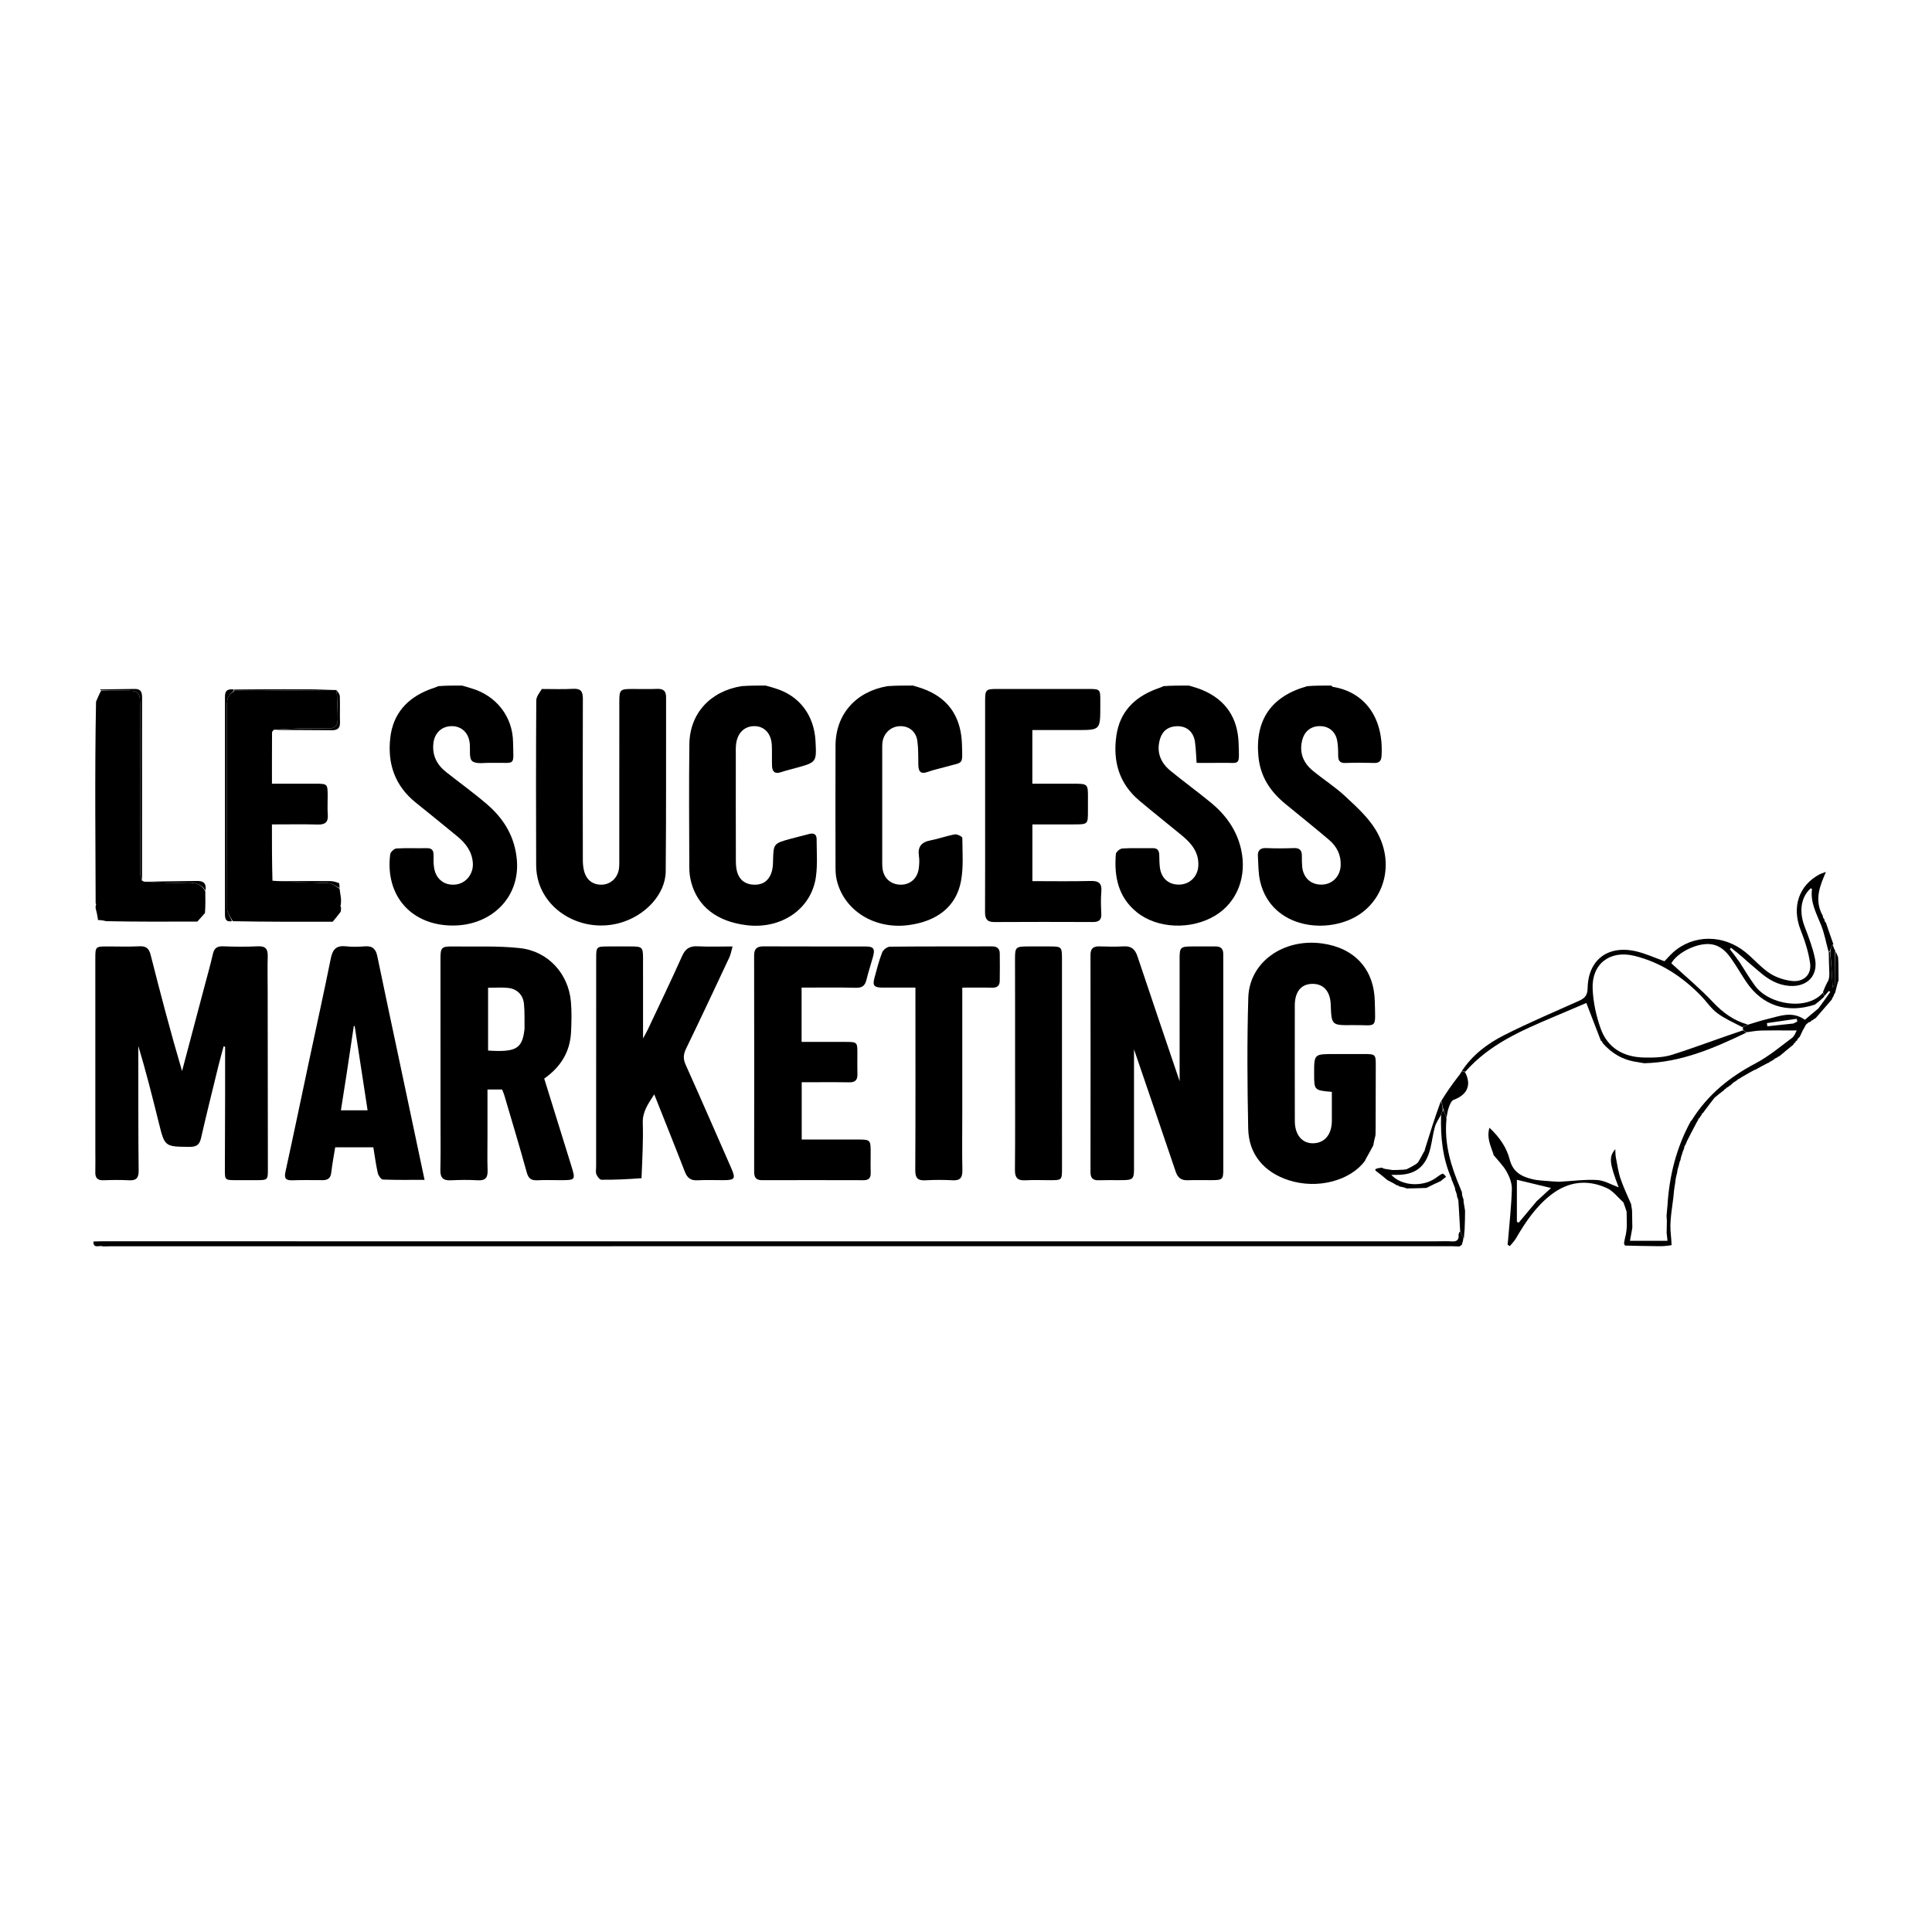 <?xml version="1.0" encoding="UTF-8"?>
<svg width="124px" height="124px" viewBox="0 0 124 124" version="1.1" xmlns="http://www.w3.org/2000/svg" xmlns:xlink="http://www.w3.org/1999/xlink">
    <title>le-success-marketing</title>
    <defs>
        <path d="M0,0 L124,0 L124,124 L0,124 L0,0 Z" id="path-1"></path>
    </defs>
    <g id="le-success-marketing" stroke="none" fill="none" xlink:href="#path-1" fill-rule="evenodd" stroke-width="1">
        <g id="Layer_1" transform="translate(6, 44)" fill="color(display-p3 1.000 1.000 1.000)">
            <path d="M79.431,1.10116605e-07 C79.5,0.029 79.514,0.081 79.536,0.084 C81.471,0.38 82.826,1.944 82.671,4.513 C82.652,4.828 82.536,4.977 82.198,4.968 C81.587,4.952 80.973,4.944 80.363,4.97 C79.976,4.986 79.886,4.806 79.886,4.476 C79.886,4.166 79.88,3.851 79.825,3.547 C79.717,2.949 79.286,2.604 78.707,2.604 C78.129,2.605 77.708,2.948 77.571,3.536 C77.388,4.313 77.646,4.957 78.242,5.452 C78.923,6.017 79.682,6.496 80.327,7.096 C81.034,7.755 81.784,8.43 82.281,9.239 C83.463,11.16 82.996,13.47 81.317,14.645 C79.339,16.029 75.611,15.652 74.882,12.584 C74.757,12.056 74.766,11.495 74.735,10.948 C74.714,10.597 74.871,10.414 75.268,10.432 C75.86,10.457 76.455,10.455 77.048,10.432 C77.41,10.419 77.554,10.571 77.556,10.908 C77.557,11.146 77.555,11.385 77.577,11.622 C77.645,12.355 78.151,12.803 78.866,12.775 C79.528,12.748 80.014,12.24 80.047,11.555 C80.08,10.879 79.803,10.331 79.305,9.907 C78.378,9.119 77.426,8.359 76.486,7.586 C75.523,6.795 74.891,5.839 74.769,4.561 C74.544,2.212 75.586,0.685 77.909,0.039 C78.409,1.10116605e-07 78.894,1.10116605e-07 79.431,1.10116605e-07 Z" id="Path" fill-rule="nonzero"></path>
            <path d="M70.301,2.2023321e-07 C70.622,0.093 70.898,0.172 71.16,0.282 C72.689,0.92 73.445,2.096 73.497,3.706 C73.548,5.258 73.613,4.926 72.31,4.961 C71.831,4.974 71.351,4.963 70.801,4.963 C70.766,4.49 70.756,4.058 70.698,3.632 C70.599,2.908 70.085,2.531 69.376,2.623 C68.899,2.684 68.599,2.964 68.463,3.396 C68.202,4.225 68.463,4.926 69.115,5.464 C69.97,6.167 70.87,6.816 71.724,7.52 C72.67,8.3 73.363,9.259 73.646,10.469 C74.056,12.224 73.42,13.892 72.016,14.751 C70.461,15.702 68.269,15.615 66.949,14.537 C65.758,13.564 65.503,12.244 65.617,10.816 C65.628,10.681 65.881,10.466 66.032,10.457 C66.679,10.417 67.33,10.449 67.978,10.436 C68.304,10.429 68.395,10.602 68.404,10.878 C68.412,11.152 68.41,11.429 68.447,11.7 C68.546,12.407 69.054,12.816 69.749,12.773 C70.39,12.732 70.868,12.245 70.91,11.587 C70.964,10.724 70.481,10.137 69.864,9.628 C68.953,8.876 68.024,8.145 67.122,7.384 C65.819,6.285 65.419,4.858 65.65,3.226 C65.865,1.711 66.784,0.768 68.185,0.233 C68.34,0.173 68.5,0.129 68.67,0.039 C69.205,2.2023321e-07 69.727,2.2023321e-07 70.301,2.2023321e-07 Z" id="Path" fill-rule="nonzero"></path>
            <path d="M23.652,0 C23.885,0.059 24.065,0.123 24.247,0.176 C25.836,0.636 26.904,1.978 26.929,3.628 C26.954,5.229 27.132,4.929 25.652,4.963 C25.614,4.964 25.577,4.965 25.54,4.963 C25.118,4.941 24.58,5.064 24.311,4.852 C24.09,4.679 24.19,4.107 24.149,3.711 C24.08,3.038 23.631,2.606 22.998,2.606 C22.359,2.606 21.896,3.033 21.818,3.69 C21.724,4.474 22.037,5.084 22.645,5.562 C23.515,6.248 24.416,6.898 25.255,7.618 C26.354,8.562 27.052,9.721 27.175,11.211 C27.371,13.602 25.549,15.37 23.139,15.402 C20.433,15.439 18.704,13.511 19.044,10.83 C19.063,10.686 19.298,10.466 19.444,10.457 C20.09,10.417 20.742,10.453 21.39,10.437 C21.748,10.429 21.833,10.605 21.827,10.913 C21.822,11.187 21.819,11.467 21.868,11.735 C22,12.458 22.557,12.858 23.264,12.769 C23.918,12.687 24.394,12.086 24.348,11.392 C24.3,10.662 23.897,10.128 23.353,9.681 C22.468,8.955 21.582,8.231 20.689,7.516 C19.341,6.435 18.861,5.01 19.049,3.355 C19.225,1.804 20.138,0.796 21.59,0.241 C21.762,0.175 21.942,0.132 22.132,0.039 C22.63,0 23.115,0 23.652,0 Z" id="Path" fill-rule="nonzero"></path>
            <path d="M43.136,0 C43.373,0.059 43.558,0.12 43.744,0.176 C45.298,0.643 46.255,1.893 46.342,3.572 C46.412,4.922 46.412,4.922 45.087,5.289 C44.766,5.378 44.441,5.454 44.127,5.56 C43.726,5.695 43.562,5.521 43.55,5.151 C43.536,4.711 43.557,4.27 43.537,3.831 C43.504,3.095 43.075,2.622 42.452,2.606 C41.79,2.589 41.321,3.036 41.241,3.78 C41.216,4.016 41.226,4.256 41.226,4.494 C41.225,6.714 41.223,8.935 41.229,11.155 C41.229,11.428 41.236,11.713 41.313,11.972 C41.464,12.477 41.824,12.758 42.374,12.782 C42.926,12.807 43.305,12.555 43.495,12.061 C43.585,11.828 43.609,11.56 43.615,11.307 C43.642,10.141 43.635,10.139 44.751,9.833 C45.143,9.725 45.54,9.636 45.931,9.528 C46.237,9.444 46.413,9.552 46.413,9.861 C46.413,10.668 46.479,11.487 46.367,12.28 C46.076,14.346 44.147,15.656 41.911,15.38 C40.019,15.147 38.775,14.188 38.361,12.618 C38.282,12.32 38.242,12.004 38.241,11.696 C38.232,9.054 38.213,6.411 38.245,3.769 C38.268,1.785 39.594,0.357 41.608,0.037 C42.114,0 42.599,0 43.136,0 Z" id="Path" fill-rule="nonzero"></path>
            <path d="M52.599,4.40466421e-07 C52.919,0.096 53.192,0.18 53.455,0.289 C55.027,0.945 55.701,2.192 55.742,3.807 C55.777,5.139 55.852,4.887 54.724,5.211 C54.333,5.323 53.931,5.402 53.55,5.541 C53.072,5.715 52.949,5.502 52.941,5.084 C52.932,4.572 52.947,4.054 52.877,3.549 C52.793,2.944 52.335,2.593 51.766,2.607 C51.19,2.621 50.723,3.038 50.642,3.627 C50.617,3.808 50.623,3.993 50.623,4.177 C50.622,6.488 50.622,8.8 50.623,11.112 C50.623,11.332 50.616,11.554 50.646,11.771 C50.731,12.389 51.204,12.786 51.829,12.781 C52.434,12.777 52.893,12.363 52.97,11.725 C53.001,11.471 53.018,11.206 52.98,10.956 C52.889,10.357 53.127,10.048 53.728,9.936 C54.253,9.837 54.761,9.646 55.287,9.552 C55.434,9.526 55.763,9.696 55.764,9.777 C55.77,10.71 55.848,11.665 55.675,12.57 C55.365,14.188 54.147,15.13 52.321,15.374 C50.108,15.669 48.13,14.419 47.692,12.432 C47.629,12.149 47.626,11.849 47.625,11.557 C47.621,8.989 47.616,6.42 47.626,3.852 C47.635,1.844 48.924,0.388 50.961,0.038 C51.503,4.40466421e-07 52.025,4.40466421e-07 52.599,4.40466421e-07 Z" id="Path" fill-rule="nonzero"></path>
            <path d="M8.448,26.318 C8.448,25.236 8.448,24.209 8.448,23.182 C8.416,23.173 8.384,23.165 8.352,23.156 C8.24,23.576 8.12,23.994 8.017,24.416 C7.639,25.962 7.254,27.508 6.899,29.06 C6.802,29.484 6.595,29.612 6.169,29.608 C4.572,29.594 4.574,29.606 4.191,28.057 C3.784,26.412 3.371,24.769 2.877,23.132 C2.877,23.669 2.876,24.206 2.877,24.743 C2.881,26.872 2.873,29 2.899,31.128 C2.905,31.618 2.736,31.782 2.255,31.753 C1.719,31.722 1.179,31.732 0.642,31.751 C0.255,31.765 0.108,31.598 0.117,31.23 C0.129,30.772 0.119,30.313 0.119,29.855 C0.118,25.745 0.118,21.635 0.118,17.526 C0.119,16.756 0.13,16.745 0.885,16.745 C1.571,16.744 2.259,16.771 2.943,16.735 C3.379,16.712 3.564,16.873 3.667,17.281 C4.296,19.763 4.945,22.24 5.685,24.742 C6.162,22.943 6.639,21.145 7.115,19.347 C7.302,18.64 7.503,17.935 7.665,17.223 C7.751,16.848 7.935,16.722 8.321,16.737 C9.062,16.765 9.806,16.772 10.546,16.736 C11.051,16.711 11.196,16.917 11.183,17.378 C11.162,18.129 11.179,18.882 11.18,19.634 C11.184,23.432 11.188,27.229 11.193,31.027 C11.194,31.731 11.187,31.741 10.488,31.746 C10.043,31.748 9.598,31.747 9.153,31.746 C8.434,31.744 8.431,31.741 8.433,31.051 C8.438,29.492 8.443,27.932 8.448,26.318 Z" id="Path" fill-rule="nonzero"></path>
            <path d="M66.783,30.712 C66.795,31.745 66.795,31.745 65.79,31.745 C65.363,31.746 64.936,31.738 64.509,31.751 C64.128,31.762 63.989,31.595 63.99,31.22 C63.997,26.578 63.997,21.935 63.99,17.292 C63.99,16.888 64.159,16.73 64.558,16.741 C65.077,16.757 65.598,16.77 66.116,16.739 C66.611,16.709 66.854,16.929 67.003,17.376 C67.917,20.111 68.847,22.842 69.711,25.394 C69.711,22.899 69.714,20.224 69.71,17.549 C69.709,16.802 69.756,16.746 70.528,16.745 C71.029,16.745 71.53,16.749 72.031,16.745 C72.353,16.743 72.509,16.897 72.51,17.213 C72.51,17.396 72.512,17.579 72.512,17.762 C72.513,22.185 72.514,26.607 72.514,31.03 C72.514,31.696 72.467,31.742 71.786,31.745 C71.266,31.748 70.746,31.732 70.227,31.75 C69.811,31.765 69.589,31.588 69.458,31.199 C68.575,28.581 67.677,25.967 66.784,23.352 C66.773,23.32 66.749,23.292 66.783,23.349 C66.783,25.728 66.783,28.193 66.783,30.712 Z" id="Path" fill-rule="nonzero"></path>
            <path d="M25.288,28.851 C25.288,29.639 25.27,30.374 25.295,31.106 C25.312,31.568 25.171,31.784 24.666,31.754 C24.093,31.72 23.516,31.724 22.942,31.754 C22.434,31.781 22.253,31.587 22.264,31.087 C22.29,29.987 22.274,28.886 22.274,27.785 C22.273,24.374 22.271,20.962 22.271,17.551 C22.271,16.803 22.332,16.736 23.094,16.747 C24.52,16.767 25.957,16.697 27.369,16.852 C29.18,17.051 30.479,18.489 30.641,20.28 C30.7,20.935 30.683,21.601 30.65,22.259 C30.585,23.512 29.986,24.485 28.929,25.225 C29.504,27.076 30.078,28.923 30.652,30.771 C30.954,31.745 30.954,31.746 29.944,31.746 C29.462,31.746 28.978,31.728 28.498,31.752 C28.106,31.772 27.918,31.652 27.807,31.247 C27.352,29.59 26.853,27.945 26.367,26.295 C26.331,26.174 26.278,26.057 26.228,25.926 C25.933,25.926 25.643,25.926 25.288,25.926 C25.288,26.899 25.288,27.847 25.288,28.851 M27.666,22.033 C27.657,21.502 27.682,20.968 27.631,20.44 C27.574,19.845 27.173,19.456 26.589,19.404 C26.173,19.366 25.75,19.396 25.326,19.396 C25.326,20.777 25.326,22.104 25.326,23.428 C27.13,23.54 27.526,23.316 27.666,22.033 Z" id="Shape" fill-rule="nonzero"></path>
            <path d="M28.778,0.221 C29.478,0.219 30.129,0.248 30.776,0.21 C31.28,0.18 31.411,0.382 31.409,0.847 C31.397,4.297 31.402,7.746 31.408,11.196 C31.408,11.431 31.427,11.673 31.487,11.9 C31.645,12.501 32.072,12.808 32.657,12.779 C33.2,12.752 33.642,12.342 33.725,11.764 C33.756,11.548 33.747,11.325 33.747,11.105 C33.749,7.747 33.748,4.389 33.749,1.032 C33.749,0.27 33.802,0.22 34.564,0.22 C35.102,0.22 35.641,0.235 36.178,0.214 C36.58,0.198 36.752,0.349 36.751,0.753 C36.742,4.478 36.763,8.203 36.727,11.927 C36.713,13.401 35.404,14.797 33.757,15.244 C31.564,15.839 29.242,14.689 28.586,12.658 C28.47,12.298 28.413,11.904 28.412,11.526 C28.399,8.003 28.398,4.48 28.419,0.957 C28.42,0.712 28.62,0.468 28.778,0.221 Z" id="Path" fill-rule="nonzero"></path>
            <path d="M35.174,31.619 C34.302,31.687 33.453,31.725 32.605,31.719 C32.491,31.718 32.335,31.516 32.279,31.375 C32.221,31.232 32.261,31.05 32.261,30.884 C32.262,26.426 32.262,21.967 32.264,17.508 C32.264,16.759 32.28,16.746 33.054,16.745 C33.537,16.745 34.019,16.744 34.501,16.745 C35.214,16.746 35.27,16.797 35.271,17.486 C35.273,19.156 35.272,20.825 35.272,22.649 C35.417,22.38 35.503,22.238 35.573,22.088 C36.314,20.513 37.072,18.945 37.781,17.356 C37.996,16.874 38.283,16.708 38.797,16.736 C39.498,16.774 40.202,16.745 41.018,16.745 C40.938,17.023 40.905,17.247 40.813,17.443 C39.895,19.402 38.976,21.362 38.032,23.308 C37.856,23.672 37.839,23.963 38.006,24.335 C38.997,26.542 39.962,28.76 40.934,30.975 C41.228,31.645 41.165,31.743 40.445,31.746 C39.889,31.748 39.331,31.722 38.776,31.754 C38.332,31.78 38.107,31.6 37.953,31.2 C37.321,29.565 36.665,27.939 35.99,26.237 C35.607,26.842 35.233,27.34 35.255,28.066 C35.291,29.233 35.223,30.404 35.174,31.619 Z" id="Path" fill-rule="nonzero"></path>
            <path d="M81.608,30.504 C80.649,31.796 78.546,32.336 76.73,31.755 C75.138,31.246 74.148,30.095 74.113,28.446 C74.055,25.641 74.035,22.831 74.119,20.027 C74.187,17.745 76.381,16.207 78.867,16.554 C80.931,16.842 82.194,18.195 82.237,20.272 C82.276,22.134 82.431,21.769 80.795,21.793 C79.457,21.813 79.457,21.797 79.409,20.473 C79.378,19.631 78.956,19.149 78.249,19.146 C77.535,19.144 77.124,19.62 77.103,20.473 C77.103,20.492 77.103,20.51 77.103,20.528 C77.103,23.005 77.099,25.482 77.105,27.959 C77.107,28.847 77.585,29.401 78.3,29.378 C79.03,29.354 79.478,28.807 79.481,27.933 C79.483,27.312 79.481,26.692 79.481,26.078 C78.344,25.979 78.344,25.979 78.344,24.891 C78.344,23.651 78.344,23.651 79.623,23.651 C80.253,23.65 80.884,23.65 81.515,23.65 C82.287,23.651 82.301,23.664 82.3,24.406 C82.3,25.709 82.298,27.011 82.291,28.407 C82.285,28.616 82.284,28.733 82.283,28.849 C82.269,28.919 82.256,28.989 82.218,29.125 C82.176,29.296 82.16,29.402 82.144,29.507 C82.002,29.772 81.86,30.037 81.682,30.349 C81.634,30.432 81.621,30.468 81.608,30.504 Z" id="Path" fill-rule="nonzero"></path>
            <path d="M64.62,1.336 C64.618,2.857 64.618,2.857 63.115,2.856 C62.173,2.856 61.23,2.856 60.258,2.856 C60.258,4.007 60.258,5.117 60.258,6.3 C61.121,6.3 61.984,6.3 62.847,6.3 C63.832,6.301 63.832,6.301 63.827,7.25 C63.826,7.507 63.825,7.764 63.826,8.021 C63.828,8.913 63.828,8.913 62.901,8.912 C62.032,8.912 61.163,8.912 60.261,8.912 C60.261,10.134 60.261,11.315 60.261,12.553 C61.51,12.553 62.748,12.575 63.985,12.543 C64.513,12.529 64.734,12.681 64.686,13.226 C64.645,13.699 64.662,14.18 64.684,14.656 C64.702,15.046 64.521,15.178 64.154,15.177 C62.039,15.171 59.924,15.165 57.81,15.179 C57.32,15.182 57.221,14.936 57.222,14.524 C57.231,12.304 57.227,10.083 57.227,7.863 C57.227,5.569 57.226,3.276 57.227,0.982 C57.227,0.271 57.278,0.22 57.972,0.219 C59.92,0.218 61.868,0.218 63.816,0.219 C64.614,0.219 64.623,0.229 64.62,1.01 C64.62,1.101 64.62,1.193 64.62,1.336 Z" id="Path" fill-rule="nonzero"></path>
            <path d="M49.881,30.072 C49.88,30.511 49.869,30.897 49.882,31.281 C49.893,31.608 49.755,31.749 49.424,31.748 C47.254,31.743 45.083,31.74 42.912,31.747 C42.519,31.749 42.403,31.566 42.403,31.205 C42.408,26.581 42.409,21.957 42.401,17.333 C42.401,16.913 42.561,16.738 42.993,16.74 C45.182,16.751 47.372,16.742 49.561,16.747 C50.07,16.748 50.171,16.895 50.032,17.401 C49.897,17.894 49.732,18.381 49.613,18.878 C49.522,19.256 49.345,19.41 48.925,19.398 C47.778,19.367 46.63,19.387 45.448,19.387 C45.448,20.543 45.448,21.672 45.448,22.872 C46.392,22.872 47.349,22.87 48.307,22.872 C49.006,22.874 49.03,22.9 49.028,23.577 C49.027,24.036 49.021,24.495 49.032,24.953 C49.04,25.326 48.879,25.473 48.496,25.466 C47.497,25.45 46.497,25.461 45.456,25.461 C45.456,26.684 45.456,27.882 45.456,29.138 C46.64,29.138 47.822,29.14 49.004,29.138 C49.884,29.136 49.884,29.134 49.881,30.072 Z" id="Path" fill-rule="nonzero"></path>
            <path d="M20.188,26.711 C20.546,28.381 20.888,30.006 21.249,31.725 C20.296,31.725 19.433,31.741 18.573,31.706 C18.455,31.701 18.285,31.451 18.248,31.291 C18.127,30.758 18.057,30.214 17.961,29.637 C17.148,29.637 16.344,29.637 15.513,29.637 C15.425,30.187 15.322,30.723 15.26,31.265 C15.221,31.612 15.044,31.745 14.715,31.745 C14.066,31.744 13.416,31.73 12.767,31.753 C12.332,31.767 12.229,31.626 12.323,31.199 C12.841,28.838 13.331,26.472 13.834,24.108 C14.302,21.906 14.789,19.709 15.234,17.503 C15.349,16.933 15.588,16.668 16.198,16.736 C16.601,16.781 17.016,16.77 17.421,16.738 C17.91,16.699 18.123,16.915 18.216,17.37 C18.663,19.539 19.129,21.705 19.587,23.872 C19.784,24.803 19.977,25.735 20.188,26.711 M16.232,25.025 C16.116,25.761 16,26.497 15.88,27.261 C16.477,27.261 17.019,27.261 17.593,27.261 C17.313,25.433 17.039,23.643 16.764,21.853 C16.745,21.853 16.726,21.853 16.708,21.853 C16.552,22.878 16.397,23.903 16.232,25.025 Z" id="Shape" fill-rule="nonzero"></path>
            <path d="M11.574,2.838 C11.534,2.895 11.46,2.952 11.46,3.009 C11.453,4.084 11.455,5.159 11.455,6.3 C12.418,6.3 13.337,6.297 14.255,6.3 C15.016,6.303 15.027,6.317 15.031,7.069 C15.033,7.472 15.008,7.876 15.038,8.276 C15.074,8.752 14.891,8.933 14.405,8.92 C13.446,8.895 12.486,8.913 11.453,8.913 C11.453,10.112 11.453,11.276 11.487,12.526 C12.697,12.629 13.874,12.628 15.049,12.678 C15.301,12.689 15.545,12.886 15.795,13.04 C15.825,13.272 15.854,13.46 15.883,13.649 C15.888,13.77 15.893,13.891 15.876,14.065 C15.833,14.154 15.843,14.181 15.883,14.198 C15.888,14.284 15.893,14.369 15.864,14.522 C15.671,14.779 15.511,14.969 15.351,15.159 C13.235,15.163 11.119,15.167 8.941,15.125 C8.773,14.828 8.577,14.577 8.576,14.325 C8.557,10.045 8.562,5.764 8.565,1.483 C8.565,1.247 8.553,0.996 8.629,0.78 C8.69,0.606 8.875,0.475 9.057,0.327 C9.739,0.329 10.368,0.333 10.996,0.329 C12.53,0.318 14.064,0.303 15.598,0.289 C15.598,0.289 15.615,0.276 15.61,0.327 C15.631,0.978 15.678,1.578 15.675,2.178 C15.673,2.555 15.48,2.776 15.044,2.759 C14.416,2.734 13.787,2.741 13.159,2.756 C12.63,2.768 12.102,2.81 11.574,2.838 Z" id="Path" fill-rule="nonzero"></path>
            <path d="M55.761,27.529 C55.76,28.758 55.743,29.932 55.768,31.105 C55.778,31.574 55.638,31.78 55.139,31.753 C54.566,31.722 53.988,31.721 53.415,31.754 C52.917,31.782 52.741,31.626 52.744,31.104 C52.765,27.418 52.754,23.732 52.754,20.045 C52.754,19.847 52.754,19.648 52.754,19.387 C52.019,19.387 51.321,19.391 50.623,19.386 C50.098,19.381 49.991,19.25 50.126,18.757 C50.275,18.211 50.414,17.658 50.618,17.131 C50.683,16.964 50.941,16.762 51.113,16.76 C53.301,16.736 55.489,16.749 57.677,16.741 C58.012,16.74 58.162,16.896 58.167,17.197 C58.177,17.784 58.173,18.371 58.165,18.957 C58.161,19.275 57.991,19.402 57.665,19.393 C57.055,19.376 56.445,19.388 55.761,19.388 C55.761,22.099 55.761,24.787 55.761,27.529 Z" id="Path" fill-rule="nonzero"></path>
            <path d="M6.668,15.148 C4.737,15.156 2.806,15.163 0.81,15.123 C0.59,15.065 0.435,15.055 0.279,15.044 C0.279,15.044 0.27,15.032 0.284,14.982 C0.247,14.727 0.195,14.521 0.144,14.315 C0.136,14.265 0.129,14.214 0.145,14.116 C0.184,14.035 0.175,14.008 0.139,13.988 C0.131,12.032 0.119,10.075 0.116,8.119 C0.112,5.778 0.117,3.436 0.164,1.034 C0.286,0.762 0.362,0.551 0.49,0.338 C0.968,0.332 1.394,0.328 1.82,0.327 C2.992,0.326 2.992,0.327 2.992,1.512 C2.992,5.028 2.99,8.545 2.997,12.062 C2.997,12.216 3.074,12.369 3.115,12.523 C3.134,12.529 3.152,12.535 3.231,12.584 C4.207,12.639 5.125,12.686 6.04,12.65 C6.554,12.63 6.926,12.756 7.175,13.202 C7.183,13.649 7.192,14.097 7.156,14.6 C6.963,14.82 6.816,14.984 6.668,15.148 Z" id="Path" fill-rule="nonzero"></path>
            <path d="M59.15,20.482 C59.149,19.455 59.147,18.484 59.146,17.513 C59.146,16.802 59.206,16.746 59.945,16.745 C60.445,16.744 60.945,16.744 61.445,16.745 C62.111,16.747 62.159,16.792 62.16,17.474 C62.163,18.83 62.16,20.186 62.16,21.542 C62.161,24.693 62.162,27.845 62.162,30.997 C62.162,31.731 62.148,31.746 61.431,31.748 C60.893,31.749 60.355,31.723 59.819,31.754 C59.315,31.782 59.137,31.597 59.141,31.092 C59.162,28.856 59.15,26.62 59.15,24.385 C59.15,23.102 59.15,21.819 59.15,20.482 Z" id="Path" fill-rule="nonzero"></path>
            <path d="M87.918,35.448 C87.918,35.496 87.918,35.545 87.894,35.652 C87.855,35.771 87.839,35.831 87.827,35.895 C87.83,35.898 87.827,35.889 87.801,35.901 C87.753,35.943 87.732,35.974 87.659,36 C87.478,35.992 87.348,35.986 87.219,35.986 C58.532,35.986 29.845,35.986 1.158,35.987 C0.992,35.987 0.825,36 0.614,35.997 C0.372,35.901 -0.02,36.174 0,35.686 C0,35.686 -0.007,35.681 0.045,35.679 C0.226,35.674 0.356,35.669 0.486,35.669 C29.065,35.669 57.645,35.67 86.224,35.67 C86.539,35.67 86.856,35.651 87.169,35.675 C87.511,35.701 87.652,35.568 87.612,35.237 C87.624,35.202 87.636,35.167 87.663,35.091 C87.679,35.049 87.718,35.012 87.72,35.049 C87.787,35.207 87.852,35.327 87.918,35.448 Z" id="Path" fill-rule="nonzero"></path>
            <path d="M96.869,22.955 C96.869,22.955 96.856,22.918 96.838,22.883 C96.805,22.817 96.779,22.798 96.743,22.793 C96.743,22.793 96.74,22.793 96.732,22.753 C96.425,21.943 96.125,21.172 95.815,20.374 C95.141,20.66 94.416,20.969 93.69,21.277 C91.633,22.15 89.583,23.032 88.048,24.785 C87.939,24.772 87.877,24.764 87.815,24.756 C88.497,23.709 89.474,22.973 90.566,22.425 C92.114,21.646 93.713,20.964 95.297,20.257 C95.676,20.088 95.889,19.927 95.897,19.429 C95.927,17.588 97.222,16.627 99.038,17.065 C99.64,17.21 100.214,17.474 100.831,17.694 C100.995,17.523 101.174,17.312 101.379,17.129 C102.681,15.961 104.618,15.957 106.05,17.132 C106.576,17.564 107.027,18.098 107.59,18.469 C108.001,18.739 108.531,18.909 109.025,18.961 C109.765,19.038 110.277,18.553 110.177,17.83 C110.076,17.1 109.839,16.375 109.567,15.685 C108.99,14.221 109.444,12.823 110.795,12.111 C110.872,12.071 110.957,12.049 111.193,11.961 C110.812,12.838 110.499,13.619 110.866,14.527 C110.921,14.654 110.954,14.707 110.987,14.76 C110.989,14.779 110.991,14.797 111.003,14.869 C111.039,14.949 111.065,14.976 111.091,15.002 C111.091,15.002 111.096,15.048 111.109,15.094 C111.131,15.182 111.157,15.206 111.198,15.213 C111.198,15.213 111.199,15.198 111.2,15.245 C111.361,15.73 111.521,16.168 111.673,16.613 C111.664,16.621 111.646,16.637 111.615,16.622 C111.536,16.76 111.488,16.913 111.423,17.077 C111.406,17.089 111.373,17.113 111.357,17.073 C111.195,16.488 111.098,15.924 110.892,15.402 C110.592,14.645 110.181,13.926 110.298,13.068 C110.301,13.053 110.247,13.03 110.219,13.012 C109.584,13.572 109.454,14.504 109.826,15.472 C110.081,16.136 110.338,16.809 110.484,17.5 C110.718,18.608 109.998,19.359 108.852,19.277 C108.098,19.224 107.487,18.861 106.933,18.379 C106.589,18.08 106.234,17.794 105.876,17.464 C105.611,17.227 105.354,17.027 105.097,16.827 C105.074,16.857 105.051,16.888 105.027,16.919 C105.234,17.188 105.441,17.457 105.658,17.764 C105.989,18.288 106.291,18.788 106.634,19.259 C107.551,20.518 110.016,20.873 110.991,19.719 C111.037,19.81 111.069,19.87 111.089,19.964 C110.892,20.155 110.708,20.312 110.481,20.478 C108.69,21.07 107.1,20.539 106.078,19.018 C105.76,18.545 105.478,18.049 105.153,17.58 C104.836,17.121 104.467,16.71 103.864,16.611 C102.974,16.465 101.649,17.13 101.27,17.827 C102.185,18.671 103.121,19.447 103.946,20.324 C104.589,21.007 105.292,21.513 106.174,21.756 C106.051,21.823 105.957,21.873 105.821,21.921 C105.253,21.626 104.69,21.379 104.212,21.021 C103.821,20.727 103.539,20.293 103.194,19.935 C101.991,18.694 100.585,17.758 98.886,17.346 C97.319,16.966 96.152,17.872 96.219,19.463 C96.255,20.325 96.446,21.21 96.738,22.024 C97.18,23.258 98.196,23.843 99.497,23.874 C100.102,23.888 100.744,23.878 101.311,23.699 C102.84,23.216 104.337,22.637 105.868,22.13 C105.962,22.192 106.034,22.221 106.08,22.278 C103.979,23.287 101.881,24.188 99.526,24.241 C99.41,24.222 99.294,24.204 99.099,24.167 C98.141,24.037 97.445,23.601 96.869,22.955 Z" id="Path" fill-rule="nonzero"></path>
            <path d="M111.101,19.929 C111.069,19.87 111.037,19.81 111.001,19.683 C111.106,19.39 111.214,19.165 111.354,18.911 C111.398,18.77 111.41,18.658 111.412,18.499 C111.392,18.006 111.382,17.56 111.373,17.113 C111.373,17.113 111.406,17.089 111.454,17.111 C111.541,17.848 111.58,18.563 111.625,19.392 C111.728,19.247 111.763,19.221 111.763,19.194 C111.772,18.478 111.778,17.762 111.813,17.069 C111.886,17.21 111.93,17.327 111.974,17.444 C111.98,17.551 111.986,17.657 111.994,17.852 C111.998,18.273 111.999,18.606 112,18.939 C112,18.939 111.98,18.984 111.957,19.039 C111.884,19.3 111.835,19.507 111.786,19.713 C111.786,19.713 111.764,19.752 111.736,19.788 C111.699,19.86 111.69,19.895 111.681,19.931 C111.681,19.931 111.656,19.974 111.629,20.012 C111.59,20.083 111.579,20.117 111.568,20.15 C111.568,20.15 111.539,20.184 111.504,20.228 C111.156,20.63 110.843,20.989 110.531,21.347 C110.531,21.347 110.54,21.361 110.506,21.358 C110.426,21.396 110.381,21.438 110.335,21.479 C110.335,21.479 110.327,21.476 110.298,21.484 C110.247,21.522 110.225,21.551 110.202,21.58 C110.183,21.585 110.164,21.589 110.099,21.612 C110.026,21.645 110.011,21.668 110.007,21.698 C110.007,21.698 109.996,21.694 109.958,21.706 C109.871,21.82 109.821,21.922 109.772,22.025 C109.772,22.025 109.748,22.055 109.72,22.1 C109.63,22.283 109.567,22.42 109.505,22.558 C109.472,22.569 109.448,22.59 109.402,22.657 C109.355,22.727 109.339,22.761 109.324,22.796 C109.324,22.796 109.319,22.795 109.295,22.807 C109.242,22.841 109.228,22.872 109.229,22.909 C109.229,22.909 109.214,22.91 109.193,22.925 C109.142,22.958 109.128,22.984 109.112,23.03 C109.094,23.041 109.079,23.079 109.044,23.095 C108.743,23.337 108.477,23.562 108.209,23.786 C108.207,23.785 108.208,23.789 108.177,23.793 C108.116,23.826 108.086,23.853 108.035,23.886 C108.013,23.891 107.983,23.922 107.957,23.923 C107.895,23.938 107.874,23.963 107.871,24.003 C107.872,24.005 107.869,24.003 107.837,24.008 C107.775,24.042 107.744,24.071 107.695,24.101 C107.676,24.102 107.65,24.128 107.621,24.129 C107.569,24.158 107.545,24.186 107.527,24.215 C107.534,24.217 107.524,24.207 107.486,24.214 C107.18,24.368 106.913,24.516 106.647,24.665 C106.648,24.666 106.646,24.664 106.607,24.667 C106.331,24.814 106.094,24.958 105.825,25.109 C105.744,25.156 105.695,25.197 105.618,25.24 C105.554,25.257 105.529,25.283 105.487,25.329 C105.408,25.379 105.36,25.421 105.286,25.465 C105.228,25.484 105.209,25.51 105.202,25.546 C105.2,25.545 105.199,25.55 105.17,25.555 C105.121,25.59 105.1,25.62 105.083,25.653 C105.087,25.656 105.083,25.647 105.053,25.654 C104.995,25.692 104.968,25.723 104.919,25.759 C104.897,25.765 104.866,25.798 104.842,25.8 C104.789,25.82 104.773,25.846 104.765,25.879 C104.758,25.878 104.756,25.891 104.73,25.895 C104.668,25.918 104.649,25.947 104.645,25.986 C104.643,25.986 104.642,25.989 104.608,26 C104.409,26.148 104.246,26.286 104.082,26.424 C104.082,26.424 104.087,26.428 104.052,26.443 C103.843,26.701 103.67,26.943 103.475,27.198 C103.432,27.238 103.42,27.269 103.391,27.313 C103.349,27.356 103.333,27.388 103.312,27.421 C103.308,27.421 103.31,27.43 103.288,27.438 C103.238,27.466 103.226,27.493 103.214,27.544 C103.197,27.561 103.184,27.608 103.157,27.623 C103.116,27.675 103.102,27.712 103.086,27.749 C103.084,27.749 103.085,27.752 103.062,27.761 C103.009,27.793 102.998,27.822 102.989,27.878 C102.974,27.899 102.965,27.949 102.933,27.971 C102.704,28.389 102.508,28.785 102.288,29.207 C102.239,29.318 102.212,29.403 102.162,29.503 C102.111,29.547 102.103,29.581 102.101,29.649 C102.081,29.72 102.074,29.762 102.044,29.821 C102.012,29.875 102.005,29.913 101.983,29.983 C101.959,30.064 101.95,30.112 101.918,30.182 C101.887,30.268 101.88,30.331 101.863,30.417 C101.852,30.439 101.853,30.488 101.828,30.509 C101.792,30.594 101.782,30.657 101.76,30.75 C101.743,30.822 101.738,30.864 101.709,30.931 C101.677,31.025 101.669,31.093 101.65,31.196 C101.637,31.281 101.634,31.33 101.606,31.406 C101.57,31.527 101.559,31.621 101.537,31.753 C101.52,31.894 101.514,31.998 101.482,32.136 C101.449,32.312 101.441,32.452 101.422,32.635 C101.407,32.793 101.401,32.909 101.373,33.061 C101.3,33.618 101.219,34.138 101.209,34.66 C101.201,35.072 101.281,35.487 101.284,35.918 C101.079,35.953 100.912,35.971 100.709,35.98 C100.624,35.978 100.575,35.985 100.474,35.983 C99.72,35.971 99.018,35.967 98.309,35.944 C98.301,35.924 98.263,35.904 98.254,35.871 C98.238,35.816 98.23,35.795 98.238,35.753 C98.252,35.732 98.244,35.683 98.259,35.642 C98.293,35.483 98.312,35.367 98.354,35.219 C98.384,35.056 98.392,34.926 98.411,34.747 C98.414,34.402 98.404,34.105 98.399,33.768 C98.337,33.557 98.27,33.386 98.196,33.178 C97.833,32.837 97.524,32.43 97.114,32.245 C95.868,31.686 94.662,31.828 93.564,32.672 C92.578,33.431 91.906,34.436 91.292,35.49 C91.189,35.667 91.036,35.815 90.905,35.976 C90.857,35.947 90.809,35.919 90.761,35.89 C90.773,35.772 90.786,35.654 90.796,35.535 C90.882,34.463 91.004,33.392 91.034,32.318 C91.044,31.945 90.887,31.533 90.698,31.198 C90.477,30.805 90.14,30.477 89.852,30.121 C89.852,30.121 89.854,30.086 89.837,30.033 C89.66,29.5 89.414,29.03 89.593,28.38 C90.267,29.006 90.705,29.675 90.895,30.418 C91.105,31.24 91.67,31.521 92.366,31.686 C92.773,31.782 93.203,31.781 93.622,31.824 C93.741,31.833 93.861,31.841 94.069,31.848 C94.943,31.801 95.732,31.689 96.512,31.736 C96.979,31.764 97.431,32.041 97.89,32.207 C97.294,30.639 97.246,30.255 97.672,29.757 C97.687,29.987 97.68,30.137 97.708,30.28 C97.799,30.74 97.863,31.212 98.012,31.655 C98.197,32.207 98.456,32.736 98.684,33.275 C98.704,33.389 98.724,33.502 98.75,33.707 C98.759,34.13 98.763,34.462 98.767,34.793 C98.758,34.843 98.75,34.893 98.728,35.02 C98.682,35.273 98.65,35.448 98.615,35.637 C99.435,35.637 100.204,35.637 101.025,35.637 C101.003,35.443 100.986,35.285 100.968,35.127 C100.973,34.902 100.979,34.676 100.984,34.363 C100.977,34.192 100.97,34.109 100.963,34.026 C100.979,33.837 100.995,33.648 101.022,33.37 C101.143,31.406 101.61,29.629 102.512,27.97 C102.512,27.97 102.542,27.947 102.575,27.904 C103.604,26.256 105.01,25.125 106.681,24.245 C107.517,23.804 108.257,23.181 109.018,22.613 C109.181,22.491 109.251,22.248 109.318,22.138 C108.529,22.138 107.777,22.127 107.025,22.143 C106.718,22.149 106.412,22.212 106.106,22.25 C106.034,22.221 105.962,22.192 105.874,22.1 C105.859,21.999 105.861,21.96 105.862,21.922 C105.957,21.873 106.051,21.823 106.22,21.756 C106.661,21.629 107.023,21.5 107.396,21.414 C108.201,21.228 109.012,20.857 109.842,21.453 C110.124,21.212 110.4,20.977 110.71,20.723 C110.987,20.356 111.23,20.007 111.473,19.659 C111.442,19.64 111.41,19.62 111.379,19.601 C111.286,19.71 111.194,19.82 111.101,19.929 M92.626,33.097 C92.943,32.806 93.259,32.515 93.549,32.249 C92.79,32.066 92.05,31.887 91.357,31.72 C91.357,32.593 91.357,33.507 91.357,34.42 C91.397,34.437 91.437,34.453 91.477,34.47 C91.843,34.032 92.208,33.594 92.626,33.097 M109.104,21.691 C109.188,21.648 109.272,21.606 109.357,21.563 C109.342,21.505 109.328,21.447 109.314,21.389 C108.678,21.481 108.042,21.573 107.406,21.665 C107.415,21.734 107.424,21.803 107.432,21.871 C107.96,21.816 108.487,21.76 109.104,21.691 Z" id="Shape" fill-rule="nonzero"></path>
            <path d="M86.491,27.543 C86.356,27.8 86.176,28.045 86.097,28.318 C85.966,28.772 85.916,29.248 85.803,29.708 C85.512,30.902 84.82,31.426 83.591,31.405 C83.502,31.404 83.413,31.405 83.299,31.405 C83.967,32.132 85.271,32.173 86.07,31.659 C86.239,31.549 86.395,31.415 86.576,31.329 C86.622,31.307 86.737,31.425 86.804,31.514 C86.786,31.551 86.787,31.558 86.757,31.572 C86.642,31.658 86.558,31.731 86.474,31.803 C86.474,31.803 86.496,31.807 86.448,31.812 C86.117,31.96 85.833,32.103 85.549,32.246 C85.549,32.246 85.518,32.237 85.455,32.248 C85.019,32.265 84.645,32.271 84.272,32.277 C84.272,32.277 84.227,32.254 84.174,32.23 C84.021,32.188 83.922,32.17 83.823,32.152 C83.823,32.152 83.802,32.129 83.766,32.106 C83.687,32.073 83.645,32.063 83.602,32.053 C83.602,32.053 83.576,32.028 83.534,31.999 C83.341,31.893 83.191,31.816 83.042,31.739 C82.953,31.664 82.864,31.589 82.725,31.474 C82.543,31.332 82.411,31.231 82.28,31.13 C82.28,31.13 82.275,31.088 82.274,31.037 C82.418,30.972 82.564,30.957 82.71,30.942 C82.71,30.942 82.711,30.943 82.73,30.97 C82.809,31.007 82.87,31.017 82.932,31.028 C83.051,31.046 83.17,31.065 83.37,31.095 C83.653,31.096 83.855,31.085 84.057,31.073 C84.105,31.069 84.153,31.065 84.272,31.049 C84.51,30.938 84.677,30.838 84.844,30.738 C84.844,30.738 84.834,30.73 84.865,30.729 C84.92,30.698 84.944,30.668 84.967,30.639 C84.967,30.639 84.973,30.627 85.004,30.616 C85.149,30.387 85.263,30.169 85.376,29.95 C85.376,29.95 85.4,29.921 85.422,29.884 C85.45,29.809 85.457,29.771 85.463,29.734 C85.78,28.717 86.097,27.701 86.475,26.68 C86.562,26.85 86.589,27.024 86.598,27.232 C86.551,27.357 86.521,27.45 86.491,27.543 Z" id="Path" fill-rule="nonzero"></path>
            <path d="M86.491,27.593 C86.521,27.45 86.551,27.357 86.626,27.257 C86.726,27.419 86.78,27.59 86.839,27.81 C86.68,29.421 87.128,30.858 87.74,32.294 C87.765,32.38 87.794,32.435 87.824,32.49 C87.828,32.538 87.833,32.587 87.843,32.706 C87.874,32.839 87.901,32.901 87.928,32.964 C87.929,33.004 87.931,33.045 87.94,33.156 C87.975,33.386 88.003,33.547 88.031,33.707 C88.028,34.071 88.025,34.434 88.004,34.881 C87.977,35.131 87.968,35.296 87.959,35.461 C87.959,35.461 87.938,35.455 87.928,35.451 C87.852,35.327 87.787,35.207 87.716,34.998 C87.682,34.417 87.654,33.923 87.625,33.429 C87.618,33.323 87.611,33.216 87.598,33.038 C87.565,32.906 87.538,32.846 87.511,32.786 C87.511,32.786 87.515,32.743 87.507,32.686 C87.465,32.539 87.43,32.448 87.395,32.358 C87.395,32.358 87.394,32.309 87.385,32.249 C87.305,32.029 87.236,31.869 87.167,31.709 C87.167,31.709 87.164,31.655 87.153,31.631 C86.591,30.339 86.452,29.006 86.491,27.593 Z" id="Path" fill-rule="nonzero"></path>
            <path d="M86.834,27.76 C86.78,27.59 86.726,27.419 86.643,27.224 C86.589,27.024 86.562,26.85 86.506,26.657 C86.817,26.145 87.159,25.652 87.564,25.125 C87.69,24.98 87.753,24.869 87.817,24.758 C87.817,24.758 87.818,24.758 87.816,24.757 C87.877,24.764 87.939,24.772 88.037,24.826 C88.462,25.654 88.167,26.267 87.298,26.591 C87.151,26.646 87.053,26.896 86.987,27.076 C86.906,27.293 86.882,27.531 86.834,27.76 Z" id="Path" fill-rule="nonzero"></path>
            <path d="M9.005,0.325 C8.875,0.475 8.69,0.606 8.629,0.78 C8.553,0.996 8.565,1.247 8.565,1.483 C8.562,5.764 8.557,10.045 8.576,14.325 C8.577,14.577 8.773,14.828 8.889,15.116 C8.446,15.21 8.437,14.908 8.437,14.595 C8.438,13.091 8.438,11.586 8.438,10.082 C8.438,7.019 8.438,3.956 8.438,0.892 C8.438,0.553 8.401,0.194 8.963,0.248 C9.007,0.279 9.005,0.325 9.005,0.325 Z" id="Path" fill-rule="nonzero"></path>
            <path d="M3.117,12.473 C3.074,12.369 2.997,12.216 2.997,12.062 C2.99,8.545 2.992,5.028 2.992,1.512 C2.992,0.327 2.992,0.326 1.82,0.327 C1.394,0.328 0.968,0.332 0.489,0.314 C0.436,0.294 0.435,0.248 0.435,0.248 C1.173,0.239 1.912,0.233 2.65,0.218 C3.066,0.21 3.121,0.46 3.12,0.795 C3.114,2.806 3.118,4.817 3.119,6.829 C3.119,8.694 3.119,10.559 3.117,12.473 Z" id="Path" fill-rule="nonzero"></path>
            <path d="M11.625,2.848 C12.102,2.81 12.63,2.768 13.159,2.756 C13.787,2.741 14.416,2.734 15.044,2.759 C15.48,2.776 15.673,2.555 15.675,2.178 C15.678,1.578 15.631,0.978 15.621,0.33 C15.697,0.422 15.805,0.559 15.81,0.701 C15.83,1.25 15.804,1.801 15.821,2.351 C15.833,2.733 15.669,2.872 15.291,2.868 C14.086,2.854 12.881,2.86 11.625,2.848 Z" id="Path" fill-rule="nonzero"></path>
            <path d="M9.057,0.329 C9.005,0.327 9.007,0.28 9.008,0.256 C11.181,0.232 13.352,0.231 15.561,0.261 C14.064,0.304 12.53,0.32 10.996,0.331 C10.368,0.336 9.739,0.331 9.057,0.329 Z" id="Path" fill-rule="nonzero"></path>
            <path d="M7.189,13.159 C6.926,12.756 6.554,12.63 6.04,12.65 C5.125,12.686 4.207,12.639 3.257,12.596 C4.362,12.56 5.5,12.567 6.637,12.542 C7.072,12.532 7.254,12.694 7.189,13.159 Z" id="Path" fill-rule="nonzero"></path>
            <path d="M15.793,12.997 C15.545,12.886 15.301,12.689 15.049,12.678 C13.874,12.628 12.697,12.629 11.493,12.576 C12.692,12.542 13.919,12.542 15.147,12.55 C15.345,12.551 15.542,12.59 15.767,12.688 C15.794,12.843 15.793,12.92 15.793,12.997 Z" id="Path" fill-rule="nonzero"></path>
            <path d="M111.615,16.622 C111.667,16.729 111.688,16.821 111.739,16.935 C111.768,16.956 111.783,17 111.783,17.022 C111.778,17.762 111.772,18.478 111.763,19.194 C111.763,19.221 111.728,19.247 111.625,19.392 C111.58,18.563 111.541,17.848 111.471,17.1 C111.488,16.913 111.536,16.76 111.615,16.622 Z" id="Path" fill-rule="nonzero"></path>
        </g>
    </g>
</svg>